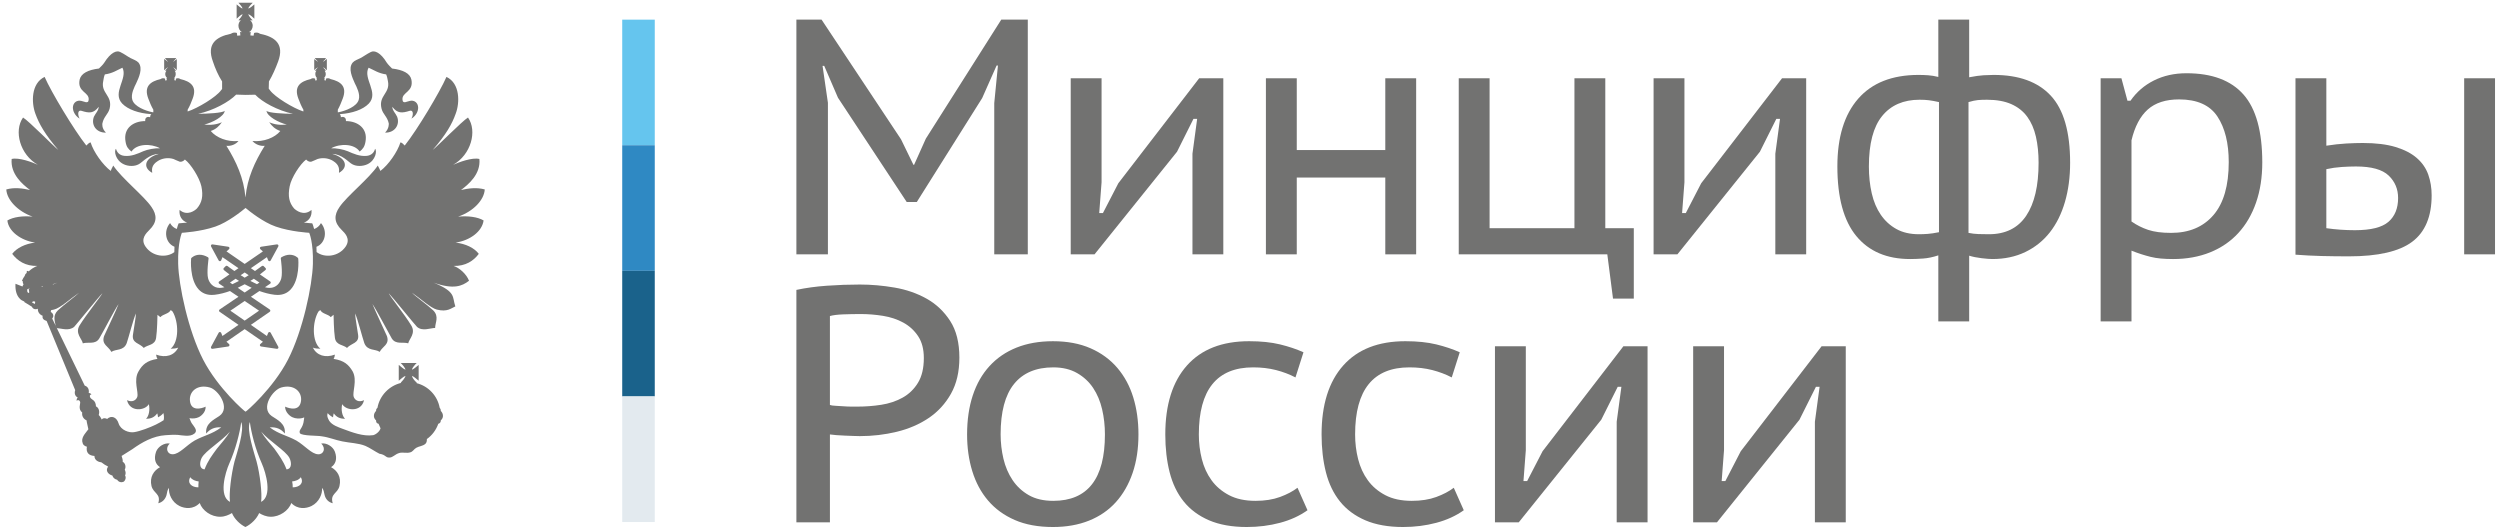 <?xml version="1.0" encoding="UTF-8"?>
<!DOCTYPE svg PUBLIC "-//W3C//DTD SVG 1.1//EN" "http://www.w3.org/Graphics/SVG/1.1/DTD/svg11.dtd">
<!-- Creator: CorelDRAW 2020 (64-Bit) -->
<svg xmlns="http://www.w3.org/2000/svg" xml:space="preserve" width="142mm" height="30mm" version="1.1" style="shape-rendering:geometricPrecision; text-rendering:geometricPrecision; image-rendering:optimizeQuality; fill-rule:evenodd; clip-rule:evenodd"
viewBox="0 0 14200 3000"
 xmlns:xlink="http://www.w3.org/1999/xlink"
 xmlns:xodm="http://www.corel.com/coreldraw/odm/2003">
 <defs>
  <style type="text/css">
   <![CDATA[
    .fil0 {fill:#727271;fill-rule:nonzero}
    .fil4 {fill:#E3EAEF;fill-rule:nonzero}
    .fil1 {fill:#65C5EE;fill-rule:nonzero}
    .fil2 {fill:#2F89C3;fill-rule:nonzero}
    .fil3 {fill:#1A628B;fill-rule:nonzero}
   ]]>
  </style>
 </defs>
 <g id="лого">
  <g id="_2386326612464">
   <path class="fil0" d="M1459.71 1614.26c-12.63,-5.68 -25.26,-11.96 -37.71,-18.63 6.81,-4.34 13.3,-8.5 19.61,-12.45l31.93 21.76 -13.83 9.32zm-69.96 47.37l-39.44 -26.91c13.83,-6.49 26.92,-13.34 39.44,-20.15 12.6,6.81 25.76,13.66 39.73,20.15l-39.73 26.91zm81.6 103.09l-81.6 56.37 -81.31 -56.37 81.31 -55.18 81.6 55.18zm-165.1 -159.78l31.79 -21.76c6.13,3.95 12.63,8.11 19.58,12.45 -12.46,6.67 -24.95,12.95 -37.54,18.63l-13.83 -9.32zm83.5 -57.36l22.93 15.63c-7.16,4.66 -14.99,9.31 -22.93,14.15 -7.83,-4.84 -15.48,-9.49 -22.82,-14.15l22.82 -15.63zm302.26 -82.62c-0.7,-0.85 -17.32,-17.99 -46.39,-17.99 -15.13,0 -30.94,4.87 -46.74,14 -2.82,1.49 -4.52,4.63 -3.99,7.8 0.18,0.85 11.47,78.63 2.83,112.04 -6.46,25.16 -27.77,54.58 -66.54,54.58 -8.29,0 -16.76,-1.34 -25.72,-3.85 0,0 -0.35,0 -0.35,-0.17l29.25 -19.8c2.18,-1.48 3.52,-3.81 3.52,-6.45 0,-2.65 -1.34,-5.01 -3.52,-6.49l-58 -39.9c18.27,-13.8 29.92,-23.6 31.4,-24.94 1.69,-1.48 2.82,-3.46 2.82,-5.68 0,-2.15 -0.81,-4.31 -2.47,-5.79l-10.34 -10.48c-1.48,-1.48 -3.63,-2.32 -5.43,-2.32 -1.69,0 -3.53,0.67 -4.87,1.65 -0.63,0.32 -15.98,12.14 -39.23,28.26l-23.24 -16.12 91.12 -62.65 7.12 18.09c1.17,2.83 3.64,4.8 6.99,4.98l0.32 0c2.85,0 5.5,-1.66 6.81,-4.13l43.42 -79.83c1.48,-2.65 1.13,-5.82 -0.53,-8.29 -1.48,-2.16 -3.95,-3.35 -6.49,-3.35l-1.16 0 -89.78 13.47c-3,0.32 -5.65,2.47 -6.46,5.5 -0.67,2.83 0.18,5.97 2.33,8.12l14.6 12.84 -103.54 71.12 -103.29 -71.12 14.5 -12.84c2.15,-2.15 3.14,-5.29 2.15,-8.12 -0.67,-3.03 -3.14,-5.18 -6.31,-5.5l-89.79 -13.47 -1.16 0c-2.65,0 -5.19,1.19 -6.49,3.35 -1.69,2.47 -1.84,5.64 -0.53,8.29l43.25 79.83c1.52,2.47 4.16,4.13 6.99,4.13l0.52 0c2.97,-0.18 5.61,-2.15 6.81,-4.98l7.13 -18.09 91.09 62.65 -23.25 16.12c-23.46,-16.12 -38.74,-27.94 -39.09,-28.26 -1.48,-0.98 -3.14,-1.65 -4.8,-1.65 -2.15,0 -4.16,0.84 -5.68,2.32l-10.47 10.48c-1.49,1.48 -2.3,3.64 -2.3,5.79 0.18,2.22 1.17,4.2 2.65,5.68 1.66,1.34 13.12,11.14 31.57,24.94l-58.17 39.9c-2.01,1.48 -3.35,3.84 -3.35,6.49 0.17,2.64 1.34,4.97 3.49,6.45l29.28 19.8c0,0.17 -0.18,0.17 -0.32,0.17 -8.99,2.51 -17.46,3.85 -25.61,3.85 -38.73,0 -60.15,-29.42 -66.67,-54.58 -8.65,-33.41 2.85,-111.19 2.85,-112.04 0.5,-3.17 -1.02,-6.31 -3.84,-7.8 -15.95,-9.13 -31.79,-14 -46.74,-14 -29.07,0 -45.87,17.14 -46.54,17.99 -1.34,1.16 -2.15,2.96 -2.15,4.66 -0.49,4.79 -9.35,117.22 42.72,174.06 19.27,20.95 44.38,31.61 74.83,31.61 5.32,0 11.11,-0.18 16.79,-0.99 29.6,-3.53 58.49,-11.36 86.43,-21.31l48.26 32.6 -106.96 72.32c-2.15,1.65 -3.46,3.98 -3.46,6.63 0,2.54 1.13,5.01 3.46,6.49l107.24 74.15 -91.4 63.33 -6.99 -17.75c-1.2,-2.68 -3.84,-4.65 -6.81,-4.83 -0.17,-0.18 -0.17,-0.18 -0.52,-0.18 -2.83,0 -5.47,1.66 -6.99,4.17l-43.25 79.97c-1.31,2.51 -1.16,5.82 0.53,8.15 1.3,2.15 3.84,3.32 6.49,3.32l1.16 0 89.79 -13.3c3.17,-0.5 5.64,-2.65 6.31,-5.47 0.99,-3 0,-6.18 -2.15,-8.33l-14.82 -13.12 103.61 -71.68 103.72 71.68 -14.78 13.12c-2.33,2.15 -3.18,5.33 -2.33,8.33 0.81,2.82 3.32,4.97 6.46,5.47l89.78 13.3 1.16 0c2.54,0 5.01,-1.17 6.49,-3.32 1.66,-2.33 1.84,-5.64 0.53,-8.15l-43.42 -79.97c-1.31,-2.51 -3.96,-4.17 -6.81,-4.17 -0.18,0 -0.32,0 -0.32,0.18 -3.35,0.18 -5.82,2.15 -6.99,4.83l-7.12 17.75 -91.3 -63.33 107.21 -74.15c2.19,-1.48 3.49,-3.95 3.49,-6.49 0,-2.65 -1.3,-4.98 -3.49,-6.63l-106.86 -72.32 48.37 -32.6c27.76,9.95 56.83,17.78 86.29,21.31 5.82,0.81 11.46,0.99 16.79,0.99 30.44,0 55.7,-10.66 74.82,-31.61 52.18,-56.84 43.18,-169.27 42.73,-174.06 -0.18,-1.7 -1.03,-3.5 -2.16,-4.66z"/>
   <path class="fil0" d="M1635.79 2042.55c-84.49,164.08 -239.26,297.74 -241.06,295.77 -1.87,1.97 -156.63,-131.69 -241.12,-295.77 -84.45,-163.94 -138.64,-421.5 -141.64,-544.51 -3,-123.05 21.13,-175.76 21.13,-175.76 0,0 105.55,-5.78 190.04,-35.24 71.65,-24.76 149.62,-87.59 171.59,-105.9 21.74,18.31 99.91,81.14 171.74,105.9 84.31,29.46 189.86,35.24 189.86,35.24 0,0 24.13,52.71 20.96,175.76 -3,123.01 -57.19,380.57 -141.5,544.51zm8.01 557.99c10.93,21.09 17.28,62.33 -16.3,65.47 -18.84,-49.21 -41.38,-77.96 -69.36,-117.68 -25.96,-30.59 -54.5,-62.2 -74.96,-96.81 45.89,53.87 138,107.6 160.62,149.02zm-160.62 250.22c6.31,-48.26 -6.18,-155.96 -25.79,-229.13 -13.44,-49.21 -58.18,-178.4 -38.24,-224.61 7.79,60.85 32.13,155.93 67.2,233.93 24.91,56.02 61.49,186.23 -3.17,219.81zm-151.31 -229.13c-18.63,73.17 -31.93,180.87 -25.61,229.13 -64.84,-33.58 -28.12,-163.79 -3.18,-219.81 34.96,-78 59.2,-173.08 67.03,-233.93 20.11,46.21 -24.62,175.4 -38.24,224.61zm-99.77 -73.3c-28.92,39.72 -51.54,68.47 -70.16,117.68 -33.59,-3.14 -27.24,-44.38 -16.3,-65.47 22.61,-41.42 114.58,-95.15 160.62,-149.02 -20.46,34.61 -49.04,65.69 -74.16,96.81zm-345.47 -534.21c1.69,10.79 3.17,17.1 7.8,24.27 -60.05,9.31 -85.62,32.73 -107.43,70.83 -30.58,51.37 1.38,117.69 -7.3,145.14 -6.1,17.14 -26.24,33.58 -58.21,18.62 15.49,68.69 101.29,60.86 123.9,22.62 7.65,31.92 0,68.68 -15.66,82.62 26.63,1.51 49.24,-9.32 63.18,-30.41 3.17,6.31 3.17,14.96 4.69,22.58 14.78,-7.62 24.27,-16.27 30.41,-24.1 2.33,7.69 5.33,25.61 1.66,40.25 -11.47,7.83 -24.45,14.96 -44.56,25.26 -32.07,15.63 -90.27,38.24 -123.86,42.9 -27.41,4.66 -74.96,-10.97 -87.45,-49.21 -10.97,-36.59 -41.24,-48.23 -65.51,-25.76 -6.14,-4.65 -23.25,-7.83 -30.41,3.32 0,0 -7.66,-17.29 -17.15,-25.79 6.32,-18.77 1.48,-41.38 -15.63,-49.03 -1.48,-36.73 -24.09,-36.73 -31.92,-49.22 -4.62,-7.79 -4.62,-17.28 6.31,-18.76 -4.62,-6.99 -14.11,-8.51 -15.63,-8.51 3.04,-15.62 -1.65,-35.06 -22.61,-41.41l-184.89 -381.21c11.82,-12.49 5.68,-30.41 -7.76,-36.76l0 -3c1.13,-3 1.31,-5.33 1.62,-7.62 5.01,-0.85 11.01,-2.01 16.3,-3.35 36.58,-8.61 93.63,-62.34 142.84,-95.92 -17.32,17.95 -88.97,70.16 -120.9,100.57 -29.74,29.6 -17.28,59.2 -12.45,85.83l6.99 14.79c27.09,1.65 67.66,17.95 98.07,-7.02 9.49,-9.28 142.84,-174.74 160.62,-191 -6.81,14.78 -91.09,120.83 -129.19,181.72 -28.26,45.89 13.16,76.3 17.99,102.73 30.24,-9.28 71.62,8.67 93.42,-27.91 21.13,-35.1 85.79,-160.62 109.89,-195.86 -9.32,27.41 -78,170.07 -82.62,182.53 -16.3,48.4 24.94,57.71 41.38,89.81 24.94,-17.95 70.02,-3.98 87.28,-50.06 10.83,-31.11 38.24,-139.48 52.35,-168.41 -1.59,32.1 -10.94,74.96 -17.25,122.38 -6.32,47.52 38.2,46.03 61.52,73.48 22.61,-18.8 64,-14.15 70.17,-57.04 6.28,-38.21 7.8,-131.03 7.8,-131.03 6.31,5.51 9.48,6.99 16.47,13.34 15.45,-17.99 47.55,-17.99 58.35,-39.76 4.8,1.48 6.31,4.66 10.97,7.8 35.07,58.38 38.07,171.45 -10.97,211.35 14.15,0 32.1,-1.7 42.9,-6.35 -21.77,44.41 -70.17,60.04 -125.52,39.76zm-561.16 -408.52c-8.15,3.31 -17.64,7.48 -25.12,10.65l0 -2.18c7.65,-2.83 17.14,-5.65 25.12,-8.47zm799.74 -959.17c87.46,-18.77 176.21,-67.84 216.11,-109.04 33.13,1.97 75.85,2.29 108.27,0.49 39.41,41.56 127.04,89.78 214.46,108.55 -50.73,0 -139.46,-4.66 -150.46,-17.11 3.17,31.93 71.01,67.98 115.39,77.97 -36.76,4.65 -70.84,0 -99.91,-13.13 15.77,22.61 33.55,39.72 63.15,49.88 -31.08,38.25 -94.93,63.01 -158.29,56.84 15.66,18.8 44.59,30.44 69.71,27.27 -56.87,90.8 -99.13,183.9 -109.08,291.81l-0.35 -0.17 -0.18 0.35c-9.46,-108.09 -51.37,-201.19 -108.06,-291.99 25.61,3.17 53.87,-8.47 68.51,-27.27 -63.85,6.17 -125.52,-18.59 -157.48,-56.84 29.78,-10.16 47.56,-27.27 63.22,-49.88 -28.12,13.13 -63.22,17.78 -99.8,13.13 44.41,-9.99 113.06,-46.04 116.06,-77.97 -11.64,12.45 -100.4,17.11 -151.27,17.11zm583.29 2064c19.54,33.58 -7.7,57.68 -45.94,57.68 0,-13.13 0,-17.82 -3.17,-33.59 17.81,-1.66 38.63,-8.32 49.11,-24.09zm-581.66 57.68c-38.21,0 -65.48,-24.1 -46.01,-57.68 10.13,15.13 30.24,22.26 47.52,24.09 -1.51,15.77 -1.51,20.46 -1.51,33.59zm-884.31 -1139.23l-6.18 0c-0.35,-0.49 -0.67,-0.99 -1.16,-1.52 2.86,-0.63 5.86,-0.63 8.5,-1.48 -0.18,1.03 -0.67,2.01 -1.16,3zm-45.9 97.44l-15.45 -9.14c6.1,-7.16 12.28,-7.16 18.45,-3.17 0,4.65 0,9.31 -3,12.31zm-30.44 -65.34c-1.49,0 -1.49,1.49 -2.97,3 -9.49,-1.51 -9.49,-12.49 -7.83,-21.8 4.52,0 7.83,-1.52 10.8,-4.66l1.51 1.66 -4.48 3c1.48,6.32 1.48,12.49 2.97,18.8zm2580.92 -408.69c-33.45,-20.11 -88.83,-27.27 -144.96,-21.76 88.09,-30.45 148.1,-95.93 151.24,-154.49 -45.86,-13.12 -93.59,-6.1 -134.83,3.18 42.72,-31.93 112.92,-90.45 104.38,-176.25 -41.2,-10.12 -117.01,18.77 -148.94,32.95 101.42,-57.04 138.01,-191.88 84.28,-268.36 -31.89,18.77 -177.03,166.76 -200.48,184.05 75,-85.8 110.06,-147.46 130.35,-205.18 24.13,-63.01 25.61,-172.9 -52.21,-209.65 -36.73,84.31 -165.42,300.1 -237.07,389.89 -7.87,-6.99 -14.11,-16.48 -24.31,-17.96 -17.11,54.71 -67.8,127.21 -113.87,162.14 -2.33,-4.66 -6.95,-17.18 -14.82,-30.48 -49.04,73.34 -176.21,173.95 -217.45,235.62 -32.07,45.86 -32.07,87.31 12.45,130.17 17.96,17.96 52.21,49.88 22.61,94.3 -40.25,58.84 -121.18,65.65 -165.27,31.08 0,-10.48 -0.32,-20.46 -0.81,-29.78 51.89,-20.1 64.02,-90.77 25.78,-134.65 -8.5,16.12 -22.26,27.94 -38.91,33.72 -4.48,-18.27 -8.46,-27.23 -8.82,-28.08l-2.01 -4.34 -4.51 -0.14c-0.46,-0.17 -17.43,-1.02 -42.83,-3.98 28.75,-9.49 47.17,-36.09 43.18,-72.01 -44.38,38.25 -88.9,1.66 -99.06,-8.46 -27.94,-32.78 -35.74,-69.5 -24.8,-125.7 9.31,-49.07 60.04,-127.03 93.48,-151.97 4.8,4.62 12.46,13.97 28.72,12.48 9.49,-2.99 25.12,-11 36.76,-15.66 33.58,-10.12 66.32,-2.33 87.45,11.01 38.07,23.25 34.93,49 33.59,67.8 58.17,-32.74 38.06,-87.28 -38.24,-107.56 52.17,0 95.11,47.52 105.9,53.69 28.93,21.13 70.17,16.48 94.3,4.84 46.21,-21.98 55.53,-76.49 43.04,-87.46 -4.66,19.62 -19.44,36.76 -46.22,39.9 -39.58,4.66 -77.96,-12.66 -108.23,-25.93 -25.61,-10.83 -67.2,-18.62 -95.11,-16.97 52.21,-28.92 133.35,-25.75 162.1,18.63 17.29,-13.97 28.12,-26.6 32.95,-55.35 14.78,-77.86 -46.07,-117.76 -110.91,-117.76 1.66,-18.77 -11.64,-28.08 -28.75,-21.76 0,-7.98 -2.15,-14.12 -6.53,-17.29 1.52,-0.14 3.53,-0.81 4.87,-0.81 65.48,-4.52 127.14,-24.8 160.55,-59.87 58.6,-62.51 -34.89,-141.99 -1.48,-203.52 32.1,13.97 55.56,31.93 99.8,38.1 4.62,9.49 8.64,28.09 10.12,38.25 14.11,69.49 -54.36,81.1 -36.58,155.08 7.8,33.62 32.91,45.26 41.38,85.16 0,0 3.18,27.9 -21.09,52.21 56.23,1.48 85.79,-46.07 68.5,-90.45 -7.65,-17.96 -27.27,-35.25 -27.27,-56.2 28.93,38.24 54.72,36.72 99.06,22.61 20.32,-6.17 21.98,21.94 9.35,44.56 30.41,-18.17 38.42,-47.73 38.42,-60.86 0,-31.25 -24.31,-46.03 -47.77,-39.76 -13.12,1.52 -39.72,19.48 -41.2,-6.27 -5.5,-44.42 64.66,-42.9 50.55,-114.55 -7.65,-35.95 -47.55,-55.56 -109.89,-63.22 -6.17,-6.28 -21.8,-21.1 -30.3,-33.58 -34.22,-56.84 -69.46,-71.65 -90.59,-60.01 -24.95,12.45 -38.07,23.46 -58.35,34.25 -16.48,8.61 -33.59,13.3 -44.56,25.76 -27.27,33.58 -1.52,85.79 12.45,117.89 9.49,18.6 32.11,61.53 21.98,93.46 -11,38.2 -74.19,62.33 -112.25,70.16 -2.51,0 -3.99,0.85 -6.49,0.85l0 -14.85c10.97,-19.62 20.42,-42.9 28.29,-64 25.75,-68.68 -12.63,-96.59 -69.36,-109.89 -7.16,-4.65 -14.95,-6.31 -24.23,-3.17l-1.7 0 -1.48 11.64 -7.83 -2.33 1.66 -13.97 -3.35 0c6.52,-4.65 9.52,-12.45 9.52,-20.25 0,-8.5 -3,-14.81 -6.17,-19.47l7.65 0 -3.17 -3.18c-1.31,-3.14 -4.48,-6.13 -9.31,-10.97 -1.49,-1.48 -3,-4.62 -3,-6.14 1.51,1.52 3,3.14 6.17,4.66 3.14,3.14 7.83,6.32 9.31,9.31l4.66 3.14 0 -63.85 -4.66 3.81c-1.48,1.55 -6.17,4.69 -9.31,7.83 -3.17,3.18 -4.66,3.18 -6.17,4.69 0,-1.51 1.51,-3.21 3,-6.35 4.83,-2.96 8,-7.79 9.31,-9.98l3.17 -4.8 -63.85 0 3.18 4.8c2.96,2.19 6.95,7.02 10.12,9.98 1.52,3.14 3,4.84 4.66,6.35 -1.66,-1.51 -4.66,-1.51 -6.35,-4.69 -5.47,-3.14 -8.43,-6.28 -11.61,-7.83l-3.14 -3.81 0 63.85 3.14 -3.14c3.18,-2.99 6.14,-6.17 11.61,-9.31 1.69,-1.52 4.69,-3.14 6.35,-4.66 -1.66,1.52 -3.14,4.66 -4.66,6.14 -3.17,4.84 -7.16,7.83 -10.12,10.97l-3.18 3.18 10.13 0c-5.47,4.66 -6.95,10.97 -6.95,19.47 0,7.8 2.96,15.6 8.43,20.25l-1.48 0 1.48 13.97 -8.43 2.33 -1.7 -11.64 -1.48 0c-9.31,-3.14 -17.11,-1.48 -23.46,3.17 -57.68,13.3 -95.88,41.21 -70.13,109.89 7.83,21.1 17.29,44.38 28.89,64l0 10.16c-57.82,-18.81 -161.61,-81.99 -189.51,-120.23 -3.17,-3.81 -5.5,-6.95 -6.98,-9.28l-0.32 0.14 1.16 -41.38c20.11,-33.58 38.1,-75 52.21,-113.06 36.59,-99.1 -17.32,-140.34 -102.94,-157.62 -8.64,-6.14 -19.61,-9.32 -33.58,-4.66l-3 15.63 -17.92 -1.48 1.48 -20.29c-3.18,1.48 -6.17,1.48 -9.31,1.48 12.27,-6.13 20.95,-21.13 20.95,-36.58 0,-10.94 -5.5,-24.27 -14.82,-30.41l14.82 0c-8.68,-7.83 -22.61,-24.31 -25.61,-35.1 10.79,3 27.27,17.81 34.92,25.79l0 -81.14c-7.65,6.17 -24.13,21.77 -34.92,23.28 3,-9.17 16.93,-24.94 25.61,-32.77l-81.14 0c6.32,7.83 21.91,23.6 23.43,32.77 -9.46,-1.51 -24.94,-17.11 -33.59,-23.28l0 81.14c8.65,-7.98 24.13,-22.79 33.59,-25.79 -1.52,10.79 -17.11,27.27 -23.43,35.1l13.97 0c-9.31,6.14 -13.97,19.47 -13.97,30.41 0,15.45 7.8,30.45 20.29,36.58 -3.14,0 -6.32,0 -10.97,-1.48l1.65 20.29 -17.95 1.48 -1.7 -15.63c-13.93,-4.66 -24.73,-1.48 -34.22,4.66 -84.8,17.28 -138.81,58.52 -102.09,157.62 12.49,38.06 30.45,79.48 52.21,113.06l0 42.9c-1.48,1.48 -3.14,4.66 -6.14,7.62 -27.27,38.24 -131.86,101.42 -189.54,120.23l0 -10.16c11.64,-19.62 21.09,-42.9 28.92,-64 25.76,-68.68 -12.48,-96.59 -70.16,-109.89 -6.49,-4.65 -13.97,-6.31 -23.43,-3.17l-1.48 0 -1.69 11.64 -7.8 -2.33 1.48 -13.97 -1.48 0c4.62,-4.65 7.8,-12.45 7.8,-20.25 0,-8.5 -1.48,-14.81 -6.32,-19.47l9.49 0 -3.17 -3.18c-3.18,-3.14 -6.32,-6.13 -9.32,-10.97 -1.48,-1.48 -3.81,-4.62 -5.46,-6.14 1.65,1.52 5.46,3.14 6.98,4.66 4.62,3.14 7.8,6.32 10.97,9.31l3.14 3.14 0 -63.85 -3.14 3.81c-3.17,1.55 -6.35,4.69 -10.97,7.83 -1.52,3.18 -5.33,3.18 -6.98,4.69 1.65,-1.51 3.98,-3.21 5.46,-6.35 3,-2.96 6.14,-7.79 9.32,-9.98l3.17 -4.8 -63.89 0 3.04 4.8c1.48,2.19 5.47,7.02 8.64,9.98 3,3.14 4.48,4.84 4.48,6.35 -1.48,-1.51 -3,-1.51 -6,-4.69 -3.98,-3.14 -8.78,-6.28 -10.16,-7.83l-4.79 -3.81 0 63.85 4.79 -3.14c1.38,-2.99 6.18,-6.17 10.16,-9.31 3,-1.52 4.52,-3.14 6,-4.66 0,1.52 -1.48,4.66 -4.48,6.14 -3.17,4.84 -7.16,7.83 -8.64,10.97l-3.04 3.18 8.51 0c-3.99,4.66 -7.13,10.97 -7.13,19.47 0,7.8 3.14,15.6 10.3,20.25l-3.17 0 1.65 13.97 -8.78 2.33 -1.38 -11.64 -1.65 0c-9.46,-3.14 -17.08,-1.48 -23.43,3.17 -57.71,13.3 -95.92,41.21 -70.17,109.89 7.84,21.1 17.29,44.38 28.93,64l0 14.85c-2.47,0 -4.65,-0.85 -6.31,-0.85 -38.24,-7.83 -102.1,-31.96 -113.07,-70.16 -10.16,-31.93 12.67,-74.86 21.84,-93.46 14.78,-32.1 39.83,-84.31 13.4,-117.89 -11.78,-12.46 -28.92,-17.15 -45.4,-25.76 -20.11,-10.79 -32.7,-21.8 -58.31,-34.25 -20.46,-11.64 -55.39,3.17 -90.6,60.01 -7.65,12.48 -24.13,27.3 -30.48,33.58 -61.48,7.66 -101.24,27.27 -109.71,63.22 -14.29,71.65 56.06,70.13 51.36,114.55 -1.65,25.75 -28.75,7.79 -41.41,6.27 -24.24,-6.27 -48.37,8.51 -48.37,39.76 0,13.13 8.65,42.69 38.42,60.86 -12.49,-22.62 -11.01,-50.73 9.95,-44.56 44.45,14.11 69.35,15.63 98.28,-22.61 0,20.95 -18.62,38.24 -27.09,56.2 -17.29,44.38 11.46,91.93 68.51,90.45 -25.79,-24.31 -20.46,-52.21 -20.46,-52.21 8.01,-39.9 32.95,-51.54 41.41,-85.16 17.29,-73.98 -51.36,-85.59 -36.58,-155.08 1.48,-10.16 4.66,-28.76 9.28,-38.25 44.59,-6.17 68.68,-24.13 99.8,-38.1 32.07,61.53 -60.04,141.01 -1.52,203.52 33.59,35.07 95.92,55.35 160.59,59.87 1.34,0 3.52,0.81 5.18,0.99 -4.48,2.99 -6.81,9.13 -6.81,17.11 -16.96,-6.32 -30.26,2.99 -27.94,21.76 -67.02,0 -126.22,39.9 -111.58,117.76 4.66,28.75 15.63,41.38 33.62,55.35 28.08,-44.38 109.22,-47.55 162.1,-18.63 -28.78,-1.65 -70.17,6.14 -95.81,16.97 -29.74,13.27 -67.77,30.59 -107.53,25.93 -27.48,-3.14 -41.42,-20.28 -46.88,-39.9 -12.49,10.97 -3.14,65.48 43.56,87.46 23.43,11.64 64.85,16.29 93.6,-4.84 10.97,-6.17 53.87,-53.69 106.25,-53.69 -75.84,20.28 -96.94,74.82 -37.6,107.56 -2.33,-18.8 -5.33,-44.55 32.77,-67.8 21.13,-13.34 54.54,-21.13 87.45,-11.01 11.65,4.66 27.1,12.67 36.59,15.66 16.3,1.49 24.06,-7.86 28.71,-12.48 33.62,24.94 82.66,102.9 93.67,151.97 11.64,56.2 3.1,92.92 -24.95,125.7 -9.34,10.12 -54.54,46.71 -98.91,8.46 -4.17,35.74 14.25,62.38 43.07,72.01 -25.82,2.82 -43.07,3.81 -43.6,3.98l-4.52 0.14 -1.8 4.34c-0.49,0.85 -4.34,9.81 -8.96,27.94 -16.16,-6.17 -29.77,-17.64 -38.1,-33.58 -38.24,43.71 -26.42,113.87 24.98,134.34 -0.53,9.63 -0.85,19.96 -0.85,30.58 -44.06,33.9 -124.21,26.95 -163.79,-31.57 -30.41,-44.42 4.65,-76.34 21.97,-94.3 44.35,-42.86 44.35,-84.31 12.28,-130.17 -41.24,-61.67 -168.38,-162.28 -217.31,-235.62 -7.97,13.3 -12.59,25.82 -14.29,30.48 -45.89,-34.93 -97.44,-107.43 -114.37,-162.14 -9.49,1.48 -16.47,10.97 -24.27,17.96 -71.01,-89.79 -200.38,-305.58 -236.96,-389.89 -77.29,36.75 -75.81,146.64 -52.18,209.65 20.78,57.72 56.02,119.38 130,205.18 -23.28,-17.29 -168.24,-165.28 -200.34,-184.05 -53.69,76.48 -17.15,211.32 84.1,268.36 -31.04,-14.18 -107.52,-43.07 -148.76,-32.95 -7.8,85.8 61.52,144.32 104.42,176.25 -41.24,-9.28 -88.8,-16.3 -134.87,-3.18 3.18,58.56 63.85,124.04 149.65,154.49 -54.54,-5.51 -109.89,1.65 -143.51,21.76 6.35,60.86 75,113.24 157.48,125.73 -55.35,6.1 -104.42,30.41 -130.03,63.82 30.26,39.76 74.68,70.17 142.62,68.65 -15.59,5.5 -33.55,16.3 -49,31.11 -1.69,-1.51 -4.83,-2.99 -7.83,-2.99 -3.32,1.48 -4.66,6.13 -3.32,9.31l0 2.33c-6.49,4.65 -10.16,9.95 -10.79,15.63 -6.35,8.99 -12.81,19.61 -16.33,28.75 1.69,0.84 3.03,2.33 4.69,3.17 -0.67,5.33 0.49,11.29 4.48,17.11 -3,3.18 -4.48,7.83 -6.14,12.45l-39.76 -15.59c-2.15,36.09 5.82,65.83 24.1,84.28 14.32,16.3 30.44,13.97 25.78,19.47l43.08 26.43c7.62,16.44 23.28,16.44 34.04,11.78l0 3.17c0,17.11 11.82,31.08 27.31,36.59 -3,14.14 3.14,23.42 22.75,29.74l162.1 392.89c-6.31,18.62 0,35.1 14.11,41.2 -3.28,4.69 -6.28,9.49 -6.28,18.84 6.28,-4.66 15.63,-6.32 20.29,6.98 3,9.28 -14.01,39.73 11.82,60.01 -3.35,17.96 6.14,36.58 24.76,44.56 0,9.31 8.65,39.72 10.13,50.51 -11.61,16.48 -38.24,41.42 -34.89,68.69 3.17,19.61 10.79,25.79 26.42,30.41 -6.31,35.1 13.16,50.73 42.9,52.39 0,25.61 24.09,34.92 39.72,36.4 14.82,10.98 21.1,15.63 38.28,24.28 -15.67,18.62 -4.69,42.89 24.06,50.72 3.17,10.8 11,20.29 27.3,24.1 9.46,15.63 26.46,15.63 36.58,10.97 6.32,-3.14 17.26,-21.1 7.8,-36.72 6.32,-7.84 3.14,-22.65 -1.48,-31.97 9.28,-17.1 1.48,-38.2 -11.68,-44.34 1.66,-9.49 -3.14,-24.27 -6.28,-33.44 22.58,-14.15 50.66,-32.07 60.82,-38.24 55.39,-39.73 117.72,-74.97 188.74,-79.66 17.95,-1.62 51.36,-3.11 70.31,-1.62 28.78,3.14 68.51,11.78 91.79,-6.18 7.13,-4.65 11.82,-12.49 10.3,-20.28 -3.17,-17.96 -22.61,-33.59 -28.93,-49.88 -1.66,-4.98 -4.65,-12.14 -7.65,-18.6 20.28,3.64 38.91,0.64 50.52,-4.86 12.52,-4.63 42.93,-27.24 41.41,-60.68 -24.23,11.64 -82.8,27.27 -88.93,-32.07 -6.32,-52.21 39.75,-96.59 111.54,-77.12 49.08,12.46 120.72,116.88 55.21,162.25 -31.92,21.8 -80.96,42.72 -74.64,99.76 20.95,-25.79 48.89,-38.24 85.47,-35.1 -53.72,39.76 -94.96,44.38 -151.13,74.82 -49.07,28.79 -85.61,76.49 -124.03,78 -29.6,1.48 -45.93,-33.58 -17.15,-60.85 -28.78,-6.17 -66.99,16.44 -77.96,46.71 -13.97,41.38 -3.18,70.98 22.61,87.45 -34.92,18.63 -60.68,55.35 -48.4,107.56 11.82,42.9 54.72,42.9 38.42,97.44 24.13,-6.35 39.58,-22.61 46.71,-46.07 3.17,-16.27 6.17,-33.41 14.14,-41.24 -3.31,32.77 15.45,80.96 60.05,102.94 30.19,14.78 77.96,20.92 114.54,-17.15 14.78,42.9 65.3,79.48 117.69,77.97 24.09,0 47.55,-10.3 65.51,-20.92 12.49,31.75 44.38,63.85 76.31,79.3 32.73,-15.45 64.84,-47.55 77.99,-79.3 17.29,10.62 41.39,20.92 64.85,20.92 50.55,1.51 103.57,-35.07 117.68,-77.97 36.58,38.07 84.17,31.93 114.55,17.15 44.59,-21.98 63.22,-70.17 60.18,-102.94 8.5,7.83 11.47,24.97 14.82,41.24 6.17,23.46 21.59,39.72 45.9,46.07 -16.3,-54.54 27.44,-54.54 38.24,-97.44 12.45,-52.21 -13.3,-88.93 -47.56,-107.56 24.94,-16.47 36.76,-46.07 21.77,-87.45 -10.8,-30.27 -49,-52.88 -77.97,-46.71 28.97,27.27 13.3,62.33 -17.14,60.85 -38.24,-1.51 -74.79,-49.21 -124,-78 -56.02,-30.44 -97.4,-35.06 -151.17,-74.82 36.59,-3.14 65.55,9.31 85.66,35.1 6.31,-57.04 -42.72,-77.96 -74.83,-99.76 -64.66,-45.37 6.32,-149.79 56.2,-162.25 70.84,-19.47 117.72,24.91 110.7,77.12 -7.76,59.34 -64.66,43.71 -90.41,32.07 0,33.44 30.23,56.05 42.89,60.68 14.64,7.02 41.56,10.65 65.83,0.35 -0.81,5.82 -1.83,12.13 -1.83,13.83 -4.77,50.69 -32.07,55.35 -22.76,76.27 13.3,15.66 100.58,12.49 124,17.32 41.42,5.47 76.52,20.95 116.24,28.75 44.42,9.31 91.94,9.31 131.87,25.79 25.58,10.97 54.51,31.89 79.45,44.38 38.1,6.31 31.93,21.8 56.2,21.8 21.76,0 30.26,-18.63 58.38,-26.46 19.44,-4.62 41.21,3.14 60.64,-3.14 14.19,-3.17 20.46,-17.81 33.76,-25.61 15.67,-9.49 37.43,-9.49 52.25,-22.79 7.8,-6.84 9.28,-20.14 8.11,-29.42l0.32 2.15c29.78,-20.95 52.35,-51.36 64.88,-86.61 7.79,-1.51 13.93,-8.5 13.93,-16.29l0 -3c7.83,-6.35 12.49,-15.81 12.49,-24.94 0,-11.82 -4.66,-21.1 -12.49,-28.93l0 -3.18c0,-6.14 -3.14,-10.79 -6.14,-14.78 -12.45,-67.84 -64.02,-122.38 -130.35,-139.52l0 -3.14 -1.48 0c0,-3.14 -1.52,-4.8 -3.84,-4.8 -9.49,-9.31 -20.47,-23.95 -21.77,-33.44 10.79,3.17 28.75,20.28 38.06,27.27l0 -89.61c-9.31,6.99 -27.27,24.13 -38.06,27.27 1.3,-11.01 18.45,-30.44 27.09,-38.24l-91.12 0c8.54,7.8 25.61,27.23 27.13,38.24 -10.83,-3.14 -28.79,-20.28 -38.07,-27.27l0 89.61c9.28,-6.99 27.24,-24.1 38.07,-27.27 -1.52,10.97 -18.59,30.41 -27.13,38.24l3.18 1.51c-67.84,15.6 -122.52,71.83 -135.01,141.15 -4.66,3.99 -7.83,8.64 -7.83,14.78l0 3.18c-7.8,7.83 -12.46,17.11 -12.46,28.93 0,9.13 4.66,18.59 12.46,24.94l0 3c0,10.12 6.35,14.78 14,16.29 3.18,8.65 6.95,17.29 10.94,25.09 0,-0.82 0,-0.82 1.02,-1.66 -5.64,25.79 -36.76,41.38 -43.78,41.38 -55.49,7.83 -117.02,-15.59 -173.21,-36.55 -24.77,-9.49 -58.35,-20.28 -74.83,-44.55 -10.12,-17.61 -14.43,-28.79 -9.28,-44.42 6.14,7.83 16.44,16.48 30.41,24.1 1.52,-7.62 1.52,-16.27 4.52,-22.58 14.25,21.09 36.72,31.92 63.96,30.41 -16.27,-13.94 -24.06,-50.7 -16.27,-82.62 22.62,38.24 108.41,46.07 124.04,-22.62 -32.1,14.96 -52.39,-1.48 -58.52,-18.62 -9.49,-27.45 21.76,-93.77 -6.32,-145.14 -22.65,-38.1 -48.19,-61.52 -108.23,-70.83 4.62,-7.17 6.14,-13.48 7.62,-24.27 -55.18,20.28 -102.94,4.65 -125.52,-39.76 10.97,4.65 27.27,6.35 42.9,6.35 -49.04,-39.9 -46.04,-152.97 -10.8,-211.35 4.66,-3.14 6.14,-6.32 10.8,-7.8 10.79,21.77 42.9,21.77 59.16,39.76 6.35,-6.35 9.49,-7.83 15.84,-13.34 0,0 1.34,92.82 7.62,131.03 6.14,42.89 47.73,38.24 68.68,57.04 24.95,-27.45 70.17,-25.96 63.19,-73.48 -6.32,-47.42 -15.63,-90.28 -17.15,-122.38 13.97,28.93 41.24,137.3 52.25,168.41 17.78,46.08 62.3,32.11 87.28,50.06 16.44,-32.1 57.67,-41.41 41.2,-89.81 -4.62,-12.46 -72.32,-155.12 -82.44,-182.53 24.09,35.24 89.6,160.76 109.89,195.86 22.61,36.58 63.85,18.63 93.45,27.91 5.64,-26.43 45.36,-56.84 16.47,-102.73 -36.58,-60.89 -122.41,-166.94 -127.07,-181.72 17.15,16.26 150.32,181.72 160.62,191 31.12,27.3 76.31,6.17 102.91,6.17 0,-30.27 24.13,-64.67 -10.76,-99.77 -32.14,-30.41 -105.45,-82.62 -120.9,-100.57 48.86,33.58 106.71,87.31 141,95.92 60.82,15.62 82.63,-8.61 105.38,-17.96 -18.77,-55.35 6.17,-80.96 -122.52,-134.83 111.41,39.76 160.58,20.14 200.34,-10.97 -15.63,-39.73 -55.35,-73.17 -87.45,-84.14 67.98,1.52 113.24,-28.89 142.84,-68.65 -24.98,-33.41 -74.86,-57.72 -131.69,-63.82 84.1,-12.49 151.13,-64.87 158.96,-125.73z"/>
   <polygon class="fil0" points="5647.36,585.57 5668.32,372.24 5660.7,372.24 5578.82,556.99 5207.31,1147.51 5150.19,1147.51 4759.67,555.09 4681.56,374.11 4672.07,374.11 4702.55,583.66 4702.55,1444.69 4523.48,1444.69 4523.48,111.26 4666.32,111.26 5117.81,791.31 5188.26,936.09 5192.1,936.09 5258.74,787.5 5687.37,111.26 5837.86,111.26 5837.86,1444.69 5647.36,1444.69 "/>
   <polygon class="fil0" points="6773.15,873.21 6799.82,675.09 6778.86,675.09 6685.55,861.78 6216.92,1444.68 6081.67,1444.68 6081.67,444.62 6256.93,444.62 6256.93,1035.14 6243.59,1210.4 6264.55,1210.4 6352.14,1040.85 6811.25,444.62 6948.41,444.62 6948.41,1444.68 6773.15,1444.68 "/>
   <polygon class="fil0" points="7868.48,1008.47 7365.6,1008.47 7365.6,1444.68 7190.34,1444.68 7190.34,444.62 7365.6,444.62 7365.6,852.26 7868.48,852.26 7868.48,444.62 8043.74,444.62 8043.74,1444.68 7868.48,1444.68 "/>
   <polygon class="fil0" points="9280.01,1696.13 9161.9,1696.13 9129.51,1444.7 8285.63,1444.7 8285.63,444.61 8460.89,444.61 8460.89,1296.11 8942.82,1296.11 8942.82,444.61 9118.08,444.61 9118.08,1296.11 9280.01,1296.11 "/>
   <polygon class="fil0" points="10083.85,873.21 10110.52,675.09 10089.57,675.09 9996.26,861.78 9527.63,1444.68 9392.37,1444.68 9392.37,444.62 9567.63,444.62 9567.63,1035.14 9554.3,1210.4 9575.25,1210.4 9662.85,1040.85 10121.95,444.62 10259.11,444.62 10259.11,1444.68 10083.85,1444.68 "/>
   <path class="fil0" d="M11285.84 566.53c-20.32,0 -37.46,0.67 -51.43,1.91 -13.97,1.27 -31.75,5.08 -53.34,11.43l0 742.91c19.01,3.81 37.78,6.04 56.2,6.67 18.41,0.67 38.38,0.95 59.97,0.95 93.98,0 164.46,-34.92 211.45,-104.77 46.96,-69.82 70.49,-170.18 70.49,-300.99 0,-54.58 -5.08,-104.11 -15.24,-148.59 -10.16,-44.42 -26.67,-82.2 -49.53,-113.31 -22.86,-31.12 -53.02,-54.93 -90.49,-71.44 -37.43,-16.51 -83.5,-24.77 -138.08,-24.77zm-386.71 763.87c16.51,0 33.34,-0.63 50.48,-1.9 17.15,-1.27 38.42,-4.45 63.82,-9.53l0 -739.1c-22.86,-5.08 -41.91,-8.57 -57.15,-10.48 -15.21,-1.9 -33.02,-2.86 -53.34,-2.86 -91.41,0 -162.24,30.8 -212.37,92.4 -50.2,61.59 -75.29,157.12 -75.29,286.66 0,54.61 5.44,105.45 16.2,152.4 10.79,46.99 27.94,87.63 51.43,121.92 23.5,34.29 53.02,61.28 88.58,80.97 35.56,19.72 78.11,29.52 127.64,29.52zm110.49 120.02c-30.48,10.12 -59.37,16.19 -86.68,18.06 -27.34,1.94 -51.75,2.86 -73.34,2.86 -132.08,0 -234,-43.46 -305.72,-130.46 -71.75,-86.99 -107.63,-218.72 -107.63,-395.29 0,-166.33 39.33,-294.6 118.11,-384.77 78.7,-90.17 193,-135.26 342.86,-135.26 17.78,0 35.88,0.64 54.3,1.91 18.41,1.27 37.78,4.48 58.1,9.52l0 -325.75 175.26 0 0 327.66c32.98,-6.35 60.29,-10.16 81.91,-11.43 21.56,-1.27 40.61,-1.91 57.15,-1.91 143.48,0 251.75,39.37 324.77,118.11 72.99,78.74 109.54,205.74 109.54,380.97 0,81.31 -9.88,155.61 -29.53,222.88 -19.72,67.31 -48.26,124.78 -85.72,172.41 -37.47,47.62 -83.82,84.77 -139.03,111.44 -55.28,26.67 -117.83,39.97 -187.68,39.97 -13.97,0 -34.26,-1.59 -60.93,-4.73 -26.67,-3.21 -50.2,-7.97 -70.48,-14.32l0 373.38 -175.26 0 0 -375.25z"/>
   <path class="fil0" d="M12377.36 564.62c-75.68,0 -134.94,19.05 -177.84,57.15 -42.9,38.1 -73.8,96.52 -92.67,175.26l0 460.98c28.96,20.32 60.53,36.19 94.58,47.62 34.07,11.43 77.57,17.15 130.56,17.15 102.13,0 182.21,-33.62 240.24,-100.97 58.03,-67.27 87.03,-167.64 87.03,-300.95 0,-107.95 -21.45,-194.31 -64.31,-259.08 -42.9,-64.77 -115.43,-97.16 -217.59,-97.16zm-445.77 -120.01l118.11 0 34.29 127.63 17.14 0c34.29,-49.53 78.71,-87.91 133.32,-115.25 54.61,-27.31 116.2,-40.96 184.78,-40.96 144.78,0 252.73,40.36 323.85,120.97 71.12,80.64 106.68,209.23 106.68,385.73 0,83.82 -11.75,159.73 -35.24,227.64 -23.5,67.95 -57.19,125.73 -100.97,173.36 -43.81,47.62 -97.15,84.14 -160.02,109.54 -62.86,25.36 -133.03,38.1 -210.5,38.1 -25.4,0 -48.58,-0.96 -69.5,-2.86 -20.95,-1.91 -40.35,-5.08 -58.1,-9.53 -17.81,-4.48 -35.59,-9.52 -53.37,-15.24 -17.75,-5.71 -36.16,-12.38 -55.21,-20l0 401.92 -175.26 0 0 -1381.05z"/>
   <path class="fil0" d="M13996.48 444.61l175.26 0 0 1000.09 -175.26 0 0 -1000.09zm-782.89 851.5c52.81,7.62 106.93,11.43 162.28,11.43 90.59,0 154.13,-15.88 190.64,-47.63 36.48,-31.75 54.72,-76.83 54.72,-135.25 0,-50.76 -17.93,-93.35 -53.8,-127.64 -35.88,-34.25 -97.79,-51.43 -185.88,-51.43 -23.92,0 -50.63,0.99 -80.22,2.86 -29.6,1.9 -58.81,6.07 -87.74,12.38l0 335.28zm0 -468.59c40.61,-6.35 78.35,-10.48 113.35,-12.42 34.89,-1.87 66.36,-2.86 94.3,-2.86 73.59,0 135.5,7.66 185.7,22.86 50.16,15.24 90.49,36.19 120.97,62.9 30.48,26.63 52.03,58.1 64.77,94.26 12.66,36.2 19.05,75.25 19.05,117.16 0,120.69 -36.87,208.6 -110.49,263.84 -73.66,55.25 -193.68,82.87 -360.05,82.87 -53.34,0 -104.77,-0.67 -154.27,-1.91 -49.53,-1.27 -99.09,-3.81 -148.59,-7.62l0 -1001.99 175.26 0 0 382.91z"/>
   <path class="fil0" d="M4889.2 1783.79c-34.29,0 -67.59,0.64 -99.98,1.87 -32.38,1.23 -57.5,4.41 -75.28,9.42l0 505.07c6.35,2.51 16.86,4.09 31.47,4.73 14.57,0.63 29.81,1.52 45.72,2.79 15.84,1.23 31.11,1.86 45.72,1.86l33.3 0c45.75,0 90.8,-3.42 135.25,-10.33 44.45,-6.85 84.78,-20.32 120.97,-40.36 36.2,-20.04 65.41,-48.19 87.63,-84.49 22.19,-36.3 33.34,-83.26 33.34,-140.83 0,-50.06 -10.8,-91.37 -32.39,-123.93 -21.62,-32.53 -49.53,-58.17 -83.82,-76.98 -34.29,-18.76 -72.7,-31.6 -115.25,-38.52 -42.54,-6.84 -84.77,-10.3 -126.68,-10.3zm-365.73 -137.16c53.34,-11.43 111.45,-19.37 174.28,-23.81 62.86,-4.41 124.77,-6.67 185.77,-6.67 64.77,0 130.46,5.72 197.13,17.15 66.68,11.43 127.32,32.38 181.93,62.86 54.57,30.48 99.34,72.71 134.3,126.68 34.93,53.98 52.39,123.51 52.39,208.6 0,80.01 -15.91,148.27 -47.66,204.75 -31.75,56.52 -73.94,102.55 -126.65,138.11 -52.74,35.56 -113.06,61.6 -180.97,78.11 -67.95,16.51 -138.08,24.76 -210.47,24.76 -7.66,0 -19.4,-0.31 -35.24,-0.95 -15.91,-0.63 -32.39,-1.27 -49.53,-1.9 -17.18,-0.64 -33.69,-1.59 -49.57,-2.86 -15.87,-1.23 -27.59,-2.54 -35.24,-3.81l0 499.07 -190.47 0 0 -1320.09z"/>
   <path class="fil0" d="M5683.57 2467.64c0,47.02 5.32,93.06 15.98,138.11 10.65,45.09 27.87,85.41 51.71,120.97 23.82,35.56 54.54,64.13 92.15,85.69 37.64,21.62 84,32.38 139.21,32.38 195.58,0 293.37,-125.69 293.37,-377.15 0,-49.53 -5.3,-97.16 -15.98,-142.88 -10.66,-45.72 -27.59,-86 -50.8,-120.96 -23.22,-34.89 -53.59,-63.15 -91.23,-84.74 -37.61,-21.59 -82.73,-32.39 -135.36,-32.39 -97.83,0 -172.09,31.44 -222.89,94.3 -50.76,62.83 -76.16,158.43 -76.16,286.67zm-190.47 0c0,-82.52 10.73,-156.49 32.39,-221.93 21.55,-65.37 53.3,-120.94 95.21,-166.66 41.91,-45.72 92.99,-80.64 153.32,-104.77 60.32,-24.1 129.26,-36.2 206.73,-36.2 81.24,0 152.36,13.34 213.36,40.01 60.92,26.67 111.72,63.82 152.36,111.44 40.61,47.63 70.8,103.51 90.45,167.61 19.72,64.17 29.53,134.3 29.53,210.5 0,81.28 -11.11,154.3 -33.3,219.07 -22.26,64.77 -53.98,120.02 -95.25,165.74 -41.28,45.72 -92.08,80.64 -152.37,104.74 -60.36,24.13 -128.62,36.19 -204.78,36.19 -83.82,0 -156.21,-13.33 -217.17,-39.97 -60.96,-26.67 -111.45,-63.5 -151.45,-110.49 -40.01,-46.99 -69.85,-102.55 -89.5,-166.68 -19.72,-64.1 -29.53,-133.64 -29.53,-208.6z"/>
   <path class="fil0" d="M7426.55 2898.16c-44.49,31.75 -96.52,55.56 -156.21,71.43 -59.69,15.88 -122.56,23.82 -188.56,23.82 -83.82,0 -155.3,-12.74 -214.35,-38.1 -59.02,-25.4 -107,-60.96 -143.79,-106.68 -36.87,-45.72 -63.54,-100.97 -80.01,-165.74 -16.51,-64.73 -24.77,-136.49 -24.77,-215.26 0,-168.88 40.96,-299.34 122.87,-391.45 81.92,-92.07 199.68,-138.11 353.35,-138.11 67.31,0 125.73,6.07 175.26,18.1 49.56,12.1 93.94,26.99 133.35,44.77l-45.44 142.87c-34.04,-17.78 -70.94,-31.71 -110.74,-41.91 -39.76,-10.16 -82.97,-15.24 -129.61,-15.24 -205.7,0 -308.54,127 -308.54,380.97 0,48.29 5.65,94.96 17.01,140.01 11.39,45.09 29.66,85.13 54.92,120.02 25.26,34.96 58.35,63.18 99.38,84.77 40.99,21.63 91.19,32.39 150.53,32.39 53.02,0 99.38,-7.31 139.14,-21.91 39.75,-14.57 72.92,-32.07 99.44,-52.39l56.77 127.64z"/>
   <path class="fil0" d="M8314.24 2898.16c-44.48,31.75 -96.52,55.56 -156.21,71.43 -59.69,15.88 -122.55,23.82 -188.55,23.82 -83.82,0 -155.3,-12.74 -214.35,-38.1 -59.02,-25.4 -107,-60.96 -143.79,-106.68 -36.87,-45.72 -63.54,-100.97 -80.01,-165.74 -16.51,-64.73 -24.77,-136.49 -24.77,-215.26 0,-168.88 40.96,-299.34 122.87,-391.45 81.92,-92.07 199.67,-138.11 353.34,-138.11 67.31,0 125.73,6.07 175.26,18.1 49.57,12.1 93.95,26.99 133.35,44.77l-45.43 142.87c-34.05,-17.78 -70.95,-31.71 -110.74,-41.91 -39.76,-10.16 -82.97,-15.24 -129.61,-15.24 -205.71,0 -308.54,127 -308.54,380.97 0,48.29 5.64,94.96 17,140.01 11.4,45.09 29.67,85.13 54.93,120.02 25.26,34.96 58.35,63.18 99.38,84.77 40.99,21.63 91.19,32.39 150.53,32.39 53.02,0 99.38,-7.31 139.13,-21.91 39.76,-14.57 72.92,-32.07 99.45,-52.39l56.76 127.64z"/>
   <polygon class="fil0" points="9182.85,2395.26 9209.52,2197.14 9188.57,2197.14 9095.26,2383.83 8626.63,2966.72 8491.37,2966.72 8491.37,1966.67 8666.63,1966.67 8666.63,2557.18 8653.3,2732.44 8674.25,2732.44 8761.85,2562.9 9220.95,1966.67 9358.11,1966.67 9358.11,2966.72 9182.85,2966.72 "/>
   <polygon class="fil0" points="10308.64,2395.26 10335.31,2197.14 10314.36,2197.14 10221.05,2383.83 9752.42,2966.72 9617.16,2966.72 9617.16,1966.67 9792.42,1966.67 9792.42,2557.18 9779.09,2732.44 9800.04,2732.44 9887.64,2562.9 10346.74,1966.67 10483.9,1966.67 10483.9,2966.72 10308.64,2966.72 "/>
   <polygon class="fil1" points="3719.07,825.01 3534.22,825.01 3534.22,111.62 3719.07,111.62 "/>
   <polygon class="fil2" points="3719.07,1538.4 3534.22,1538.4 3534.22,825.01 3719.07,825.01 "/>
   <polygon class="fil3" points="3719.07,2251.75 3534.22,2251.75 3534.22,1538.4 3719.07,1538.4 "/>
   <polygon class="fil4" points="3719.07,2965.1 3534.22,2965.1 3534.22,2251.75 3719.07,2251.75 "/>
  </g>
 </g>
</svg>

